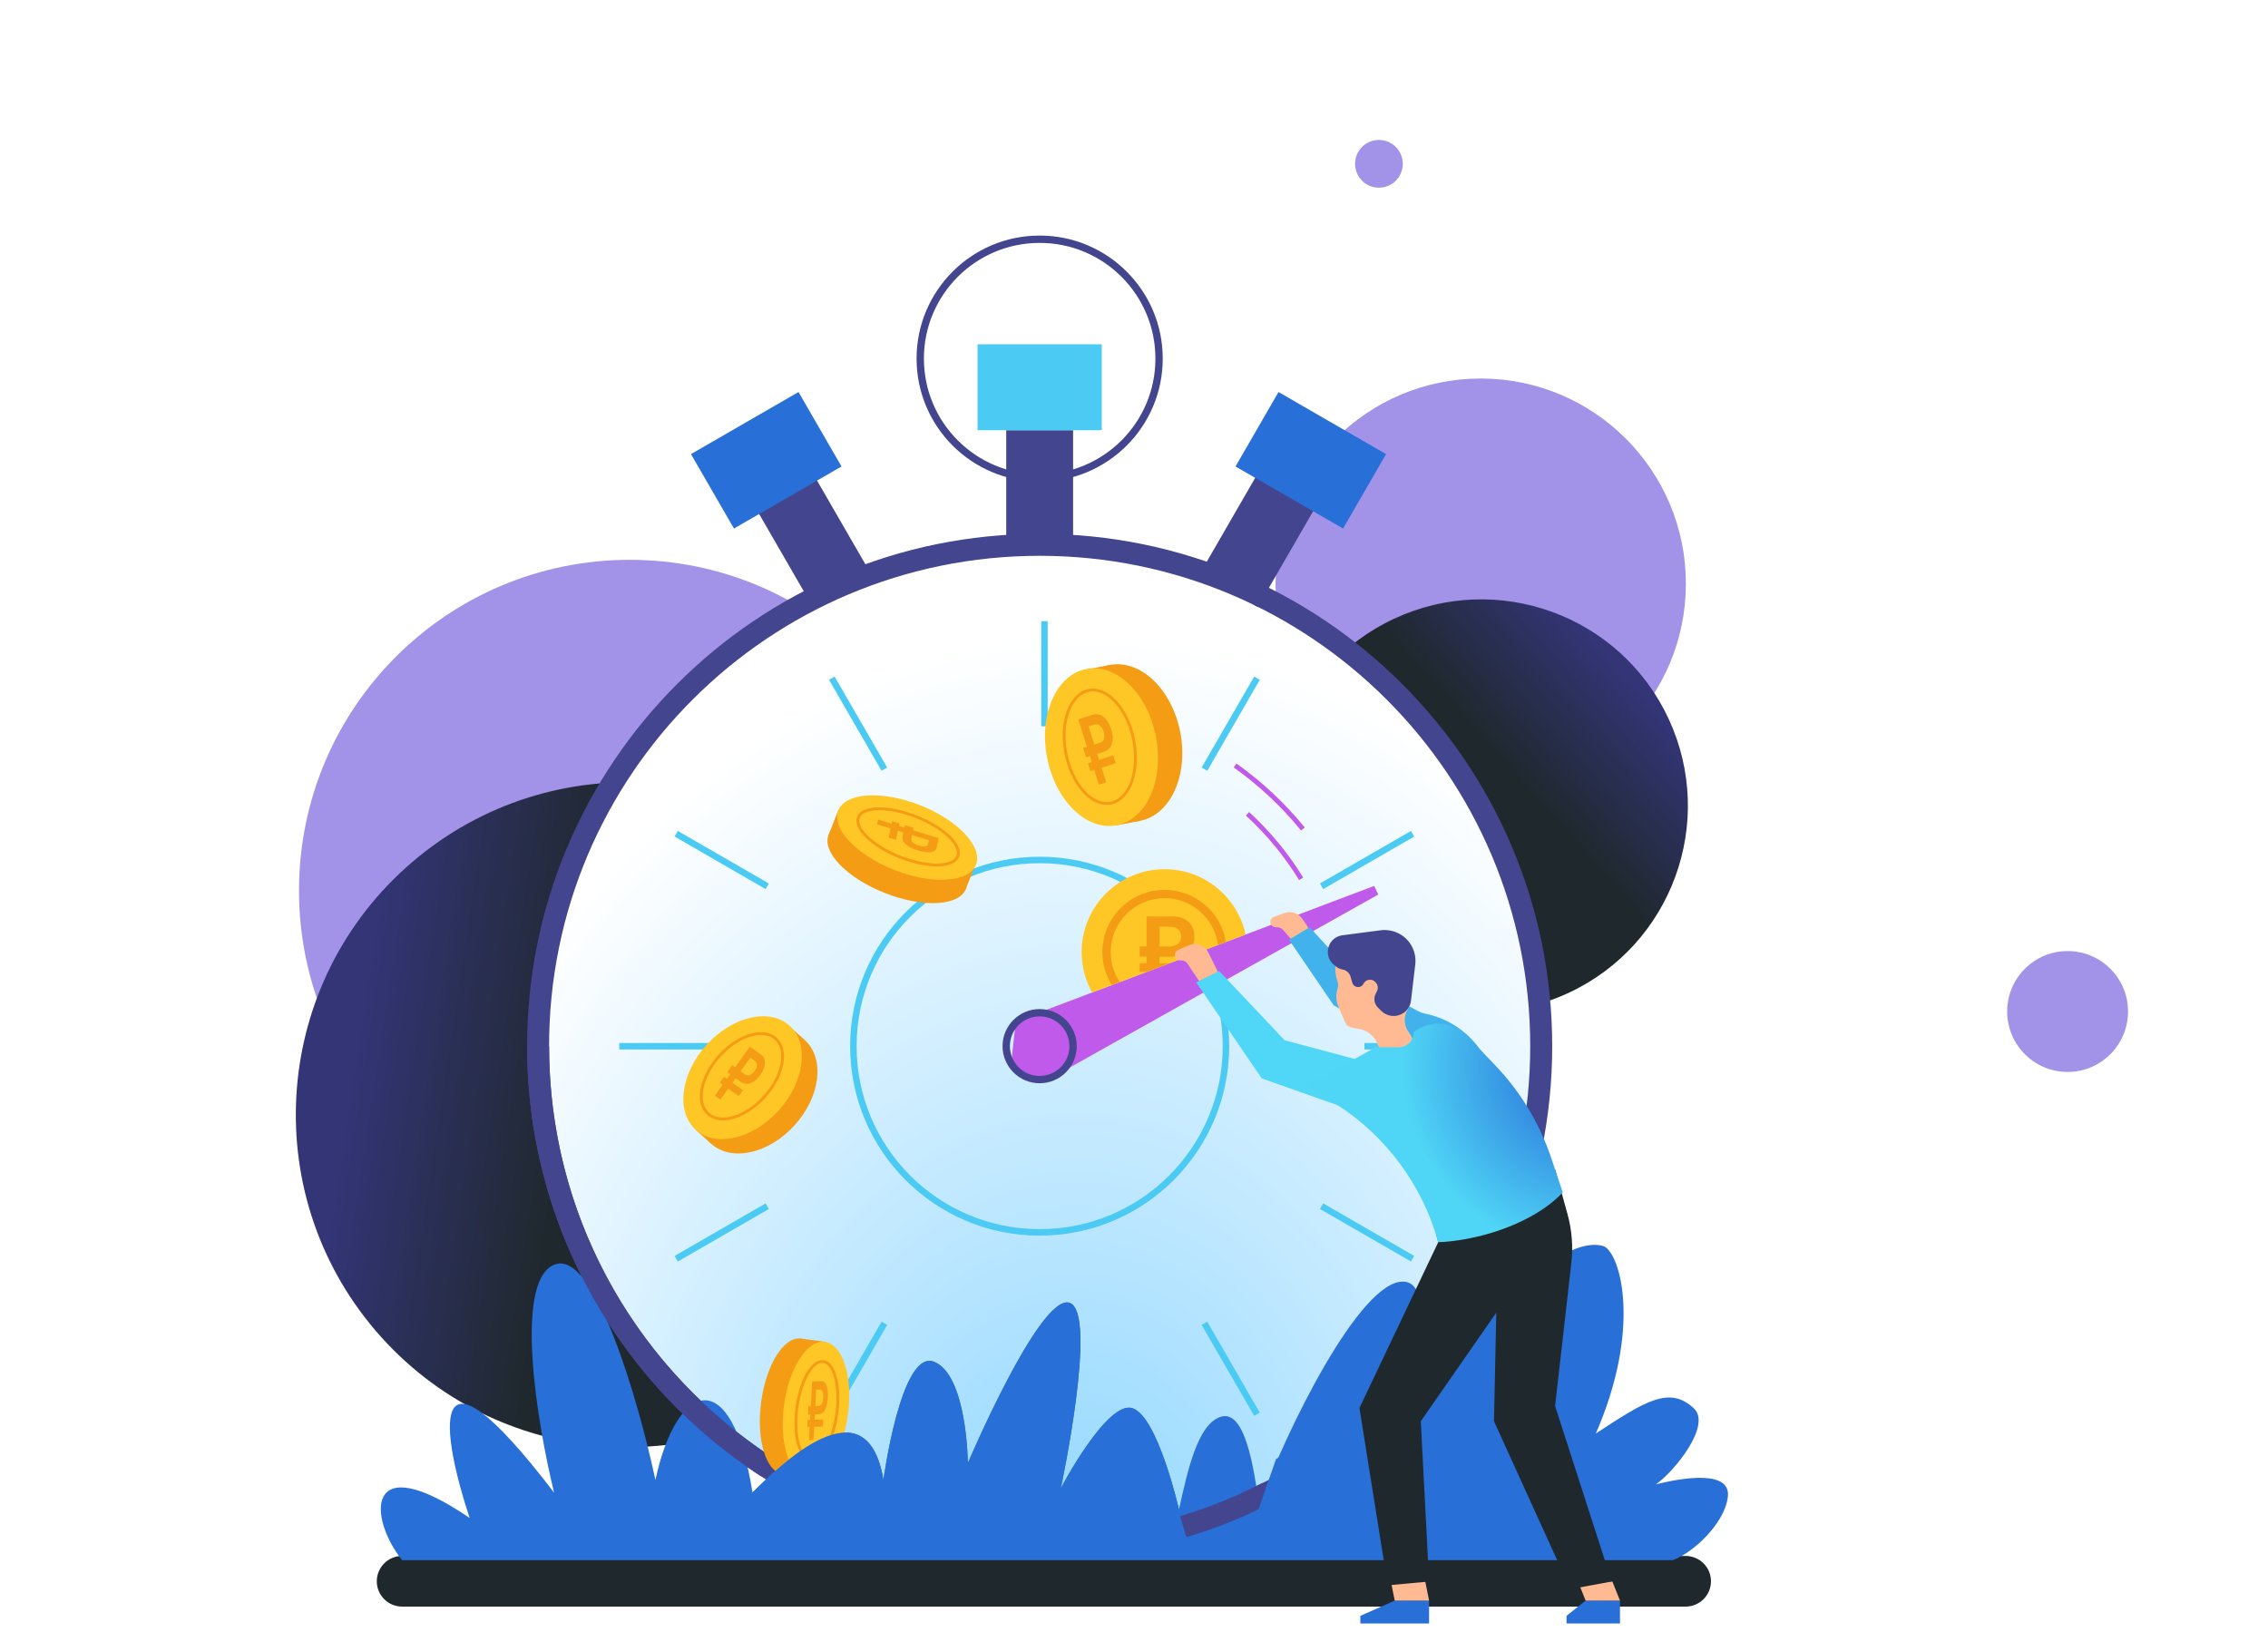 <svg width="713" height="513" viewBox="0 0 713 513" fill="none" xmlns="http://www.w3.org/2000/svg">
<g filter="url(#filter0_d)">
<circle cx="650" cy="318" r="19" fill="#644CDB" fill-opacity="0.6"/>
</g>
<g filter="url(#filter1_d)">
<circle cx="433.5" cy="51.5" r="7.5" fill="#644CDB" fill-opacity="0.6"/>
</g>
<g filter="url(#filter2_d)">
<circle cx="198" cy="350" r="104" fill="#644CDB" fill-opacity="0.6"/>
</g>
<g filter="url(#filter3_d)">
<circle cx="465.5" cy="253.5" r="64.5" fill="#644CDB" fill-opacity="0.6"/>
</g>
<path d="M277.058 282.561C314.559 326.452 309.365 392.421 265.457 429.906C221.549 467.392 155.553 462.201 118.052 418.31C80.551 374.419 85.745 308.451 129.653 270.965C173.561 233.479 239.557 238.671 277.058 282.561Z" fill="url(#paint0_linear)"/>
<path d="M493.136 312.139C460.643 327.285 422.021 313.233 406.87 280.753C391.718 248.273 405.775 209.666 438.268 194.52C470.761 179.375 509.382 193.427 524.537 225.906C539.688 258.386 525.629 296.994 493.136 312.139Z" fill="url(#paint1_linear)"/>
<path d="M326.84 486.514C413.924 486.514 484.519 415.947 484.519 328.898C484.519 241.85 413.924 171.283 326.84 171.283C239.756 171.283 169.161 241.85 169.161 328.898C169.161 415.947 239.756 486.514 326.84 486.514Z" fill="url(#paint2_radial)"/>
<path d="M326.84 486.514C413.924 486.514 484.519 415.947 484.519 328.898C484.519 241.85 413.924 171.283 326.84 171.283C239.756 171.283 169.161 241.85 169.161 328.898C169.161 415.947 239.756 486.514 326.84 486.514Z" stroke="#43468F" stroke-width="6.912"/>
<path d="M326.842 387.443C359.188 387.443 385.409 361.233 385.409 328.9C385.409 296.568 359.188 270.358 326.842 270.358C294.497 270.358 268.276 296.568 268.276 328.9C268.276 361.233 294.497 387.443 326.842 387.443Z" stroke="#4BCBF3" stroke-width="2.037"/>
<path d="M326.842 150.266C347.576 150.266 364.384 133.465 364.384 112.739C364.384 92.013 347.576 75.212 326.842 75.212C306.108 75.212 289.299 92.013 289.299 112.739C289.299 133.465 306.108 150.266 326.842 150.266Z" stroke="#43468F" stroke-width="2.304"/>
<path d="M328.347 195.296V228.32" stroke="#4BCBF3" stroke-width="2.037"/>
<path d="M328.347 429.469V462.493" stroke="#4BCBF3" stroke-width="2.037"/>
<path d="M261.504 213.211L278.023 241.811" stroke="#4BCBF3" stroke-width="2.037"/>
<path d="M378.637 416.012L395.157 444.611" stroke="#4BCBF3" stroke-width="2.037"/>
<path d="M212.583 262.118L241.194 278.63" stroke="#4BCBF3" stroke-width="2.037"/>
<path d="M415.465 379.204L444.076 395.717" stroke="#4BCBF3" stroke-width="2.037"/>
<path d="M212.588 395.72L241.199 379.209" stroke="#4BCBF3" stroke-width="2.037"/>
<path d="M415.47 278.634L444.081 262.121" stroke="#4BCBF3" stroke-width="2.037"/>
<path d="M261.514 444.611L278.033 416.012" stroke="#4BCBF3" stroke-width="2.037"/>
<path d="M378.647 241.81L395.167 213.21" stroke="#4BCBF3" stroke-width="2.037"/>
<path d="M194.681 328.919H227.718" stroke="#4BCBF3" stroke-width="2.037"/>
<path d="M428.948 328.919H461.986" stroke="#4BCBF3" stroke-width="2.037"/>
<path d="M337.355 135.254H316.331V171.28H337.355V135.254Z" fill="#43468F"/>
<path d="M346.363 108.238H307.319V135.258H346.363V108.238Z" fill="#4BCBF3"/>
<path d="M255.743 149.151L237.535 159.659L255.556 190.859L273.763 180.351L255.743 149.151Z" fill="#43468F"/>
<path d="M251.035 123.247L217.222 142.761L230.737 166.161L264.55 146.647L251.035 123.247Z" fill="#286FD8"/>
<path d="M395.22 149.156L413.427 159.664L395.407 190.864L377.2 180.356L395.22 149.156Z" fill="#43468F"/>
<path d="M401.928 123.252L435.742 142.766L422.226 166.166L388.413 146.651L401.928 123.252Z" fill="#286FD8"/>
<path d="M388.272 240.655C396.247 246.308 403.424 253.036 409.597 260.629" stroke="#C05AEB" stroke-width="1.5"/>
<path d="M409.049 276.289C404.383 268.681 398.689 261.803 392.182 255.842" stroke="#C05AEB" stroke-width="1.5"/>
<path d="M529.919 489.167H126.417C122.019 489.167 118.453 492.731 118.453 497.127C118.453 501.524 122.019 505.088 126.417 505.088H529.919C534.318 505.088 537.883 501.524 537.883 497.127C537.883 492.731 534.318 489.167 529.919 489.167Z" fill="#1F282C"/>
<path d="M147.646 477.221C114.468 454.667 115.796 477.221 126.409 490.49H133.045H525.882C532.076 488.278 542.123 479.126 543.184 470.636C544.245 462.143 529.422 464.444 520.571 466.654C526.325 462.675 538.171 448.08 532.519 442.774C524.896 435.616 517.315 440.397 501.674 450.685C516.012 417.885 509.588 394.482 504.281 391.826C488.352 386.521 451.553 428.572 436.951 450.685C449.694 415.66 448.232 402.922 440.982 402.922C427.376 402.922 404.258 449.802 395.853 473.242C394.083 460.859 391.346 443.256 383.913 445.38C376.481 447.501 373.295 462.628 370.641 474.568C370.641 474.568 364.004 445.38 356.04 442.727C348.076 440.072 333.475 467.934 333.475 467.934C333.475 467.934 345.421 412.21 336.13 409.557C326.839 406.904 304.274 459.973 304.274 459.973C304.274 459.973 304.032 432.28 293.656 428.132C283.28 423.983 277.728 465.281 277.728 465.281C272.419 433.44 244.539 461.299 236.575 469.26C229.945 428.131 212.683 434.323 206.047 465.281C200.738 440.515 186.934 392.308 174.191 397.617C161.449 402.922 168.882 447.59 174.191 469.26C132.779 415.128 139.239 452.012 147.646 477.221Z" fill="#286FD8"/>
<path d="M169.161 328.898C169.161 382.393 195.821 429.661 236.585 458.156C238.124 459.233 239.684 460.28 241.263 461.302" stroke="#43468F" stroke-width="6.912"/>
<path d="M398.515 469.26C398.15 469.424 391.148 472.849 390.78 473.013C384.703 475.71 378.42 478.037 371.968 479.96" stroke="#43468F" stroke-width="6.912"/>
<path d="M390.553 489.167L401.171 458.649L414.443 452.017L407.808 486.511L390.553 489.167Z" fill="#286FD8"/>
<path d="M433.289 281.235L432.019 278.514L319.33 321.103L317.827 334.901L328.215 340.149L433.289 281.235Z" fill="#C05AEB"/>
<path d="M326.838 339.404C332.643 339.404 337.35 334.699 337.35 328.896C337.35 323.093 332.643 318.388 326.838 318.388C321.032 318.388 316.326 323.093 316.326 328.896C316.326 334.699 321.032 339.404 326.838 339.404Z" stroke="#43468F" stroke-width="2.304"/>
<path fill-rule="evenodd" clip-rule="evenodd" d="M391.593 293.792L343.348 312.026C341.243 308.266 340.043 303.932 340.043 299.318C340.043 284.926 351.714 273.259 366.113 273.259C378.613 273.259 389.059 282.054 391.593 293.792Z" fill="#FFC726"/>
<path fill-rule="evenodd" clip-rule="evenodd" d="M367.74 302.807L360.443 305.565V305.527H358.292V302.807H360.443V300.751H358.292V297.557H360.443V288.1H368.418C373.037 288.1 375.503 290.63 375.503 294.615C375.503 298.569 372.404 300.783 368.227 300.783H364.525V302.807H367.74ZM364.525 291.326V297.557H367.656C370.125 297.557 371.327 296.165 371.327 294.394C371.327 292.591 370.094 291.326 367.719 291.326H364.525Z" fill="#F59C15"/>
<path d="M385.404 296.131C383.885 286.853 375.824 279.773 366.113 279.773C355.315 279.773 346.56 288.524 346.56 299.318C346.56 303.127 347.651 306.682 349.536 309.687L352.031 308.744C350.223 306.049 349.167 302.807 349.167 299.318C349.167 289.963 356.754 282.379 366.113 282.379C374.711 282.379 381.812 288.78 382.91 297.074L385.404 296.131Z" fill="#F59C15"/>
<path d="M371.041 230.179C368.409 216.648 358.486 207.192 348.876 209.059C339.267 210.926 333.61 223.409 336.241 236.94C338.872 250.472 348.795 259.927 358.405 258.06C368.015 256.193 373.672 243.71 371.041 230.179Z" fill="#F59C15"/>
<path d="M341.38 210.511L350.908 259.512L358.403 258.055L348.874 209.055L341.38 210.511Z" fill="#F59C15"/>
<path d="M363.385 231.565C360.746 217.993 350.949 208.479 341.504 210.314C332.058 212.15 326.541 224.639 329.18 238.211C331.819 251.782 341.615 261.297 351.061 259.461C360.506 257.626 366.024 245.136 363.385 231.565Z" fill="#FFC726"/>
<path d="M356.41 232.694C354.507 222.907 348.19 215.9 342.301 217.045C336.412 218.189 333.181 227.051 335.085 236.838C336.988 246.625 343.305 253.632 349.194 252.488C355.083 251.344 358.314 242.482 356.41 232.694Z" stroke="#F59C15" stroke-width="0.9"/>
<path d="M345.457 246.671L347.762 245.945L346.312 241.348L350.743 239.951L349.959 237.465L345.527 238.861L344.944 237.011L347.034 236.352C349.393 235.609 350.505 233.033 349.366 229.419C348.216 225.776 346.093 223.902 343.485 224.724L338.982 226.143L341.709 234.788L340.494 235.171L341.415 238.091L342.63 237.708L343.223 239.588L342.008 239.971L342.792 242.457L344.007 242.074L345.457 246.671ZM344.014 234.062L342.217 228.366L344.022 227.797C345.362 227.375 346.423 228.312 346.943 229.96C347.454 231.579 347.176 233.065 345.783 233.504L344.014 234.062Z" fill="#F59C15"/>
<path d="M249.865 353.698C257.982 344.687 259.374 332.712 252.974 326.952C246.575 321.192 234.807 323.828 226.69 332.839C218.573 341.85 217.18 353.825 223.58 359.585C229.98 365.345 241.748 362.709 249.865 353.698Z" fill="#F59C15"/>
<path d="M247.986 322.456L218.591 355.089L223.582 359.581L252.977 326.949L247.986 322.456Z" fill="#F59C15"/>
<path d="M244.839 349.059C252.98 340.02 254.48 328.104 248.19 322.442C241.9 316.781 230.2 319.518 222.059 328.556C213.918 337.594 212.417 349.511 218.708 355.172C224.998 360.834 236.697 358.097 244.839 349.059Z" fill="#FFC726"/>
<path d="M240.349 344.755C246.22 338.237 247.8 330.092 243.879 326.562C239.957 323.032 232.018 325.455 226.147 331.973C220.275 338.491 218.695 346.636 222.617 350.166C226.539 353.696 234.477 351.273 240.349 344.755Z" stroke="#F59C15" stroke-width="0.9"/>
<path d="M224.731 344.465L226.462 345.7L228.925 342.247L232.253 344.618L233.585 342.753L230.258 340.381L231.249 338.99L232.819 340.11C234.59 341.371 236.989 340.79 238.926 338.078C240.878 335.341 241.071 332.858 239.112 331.461L235.731 329.05L231.099 335.542L230.186 334.891L228.621 337.085L229.534 337.734L228.527 339.146L227.614 338.495L226.282 340.363L227.194 341.012L224.731 344.465ZM232.829 336.775L235.881 332.498L237.236 333.465C238.243 334.182 238.146 335.425 237.263 336.663C236.396 337.877 235.204 338.468 234.158 337.723L232.829 336.775Z" fill="#F59C15"/>
<path d="M278.2 280.756C290.118 285.449 301.505 284.876 303.633 279.477C305.76 274.078 297.823 265.897 285.905 261.204C273.986 256.511 262.6 257.084 260.472 262.483C258.345 267.882 266.282 276.063 278.2 280.756Z" fill="#F59C15"/>
<path d="M306.731 271.62L263.571 254.626L260.416 262.633L303.576 279.628L306.731 271.62Z" fill="#F59C15"/>
<path d="M281.167 273.506C293.121 278.212 304.609 277.466 306.827 271.839C309.044 266.211 301.151 257.834 289.197 253.127C277.243 248.42 265.755 249.166 263.537 254.794C261.32 260.421 269.213 268.799 281.167 273.506Z" fill="#FFC726"/>
<path d="M282.982 269.446C291.603 272.841 299.713 272.748 301.095 269.24C302.478 265.731 296.61 260.135 287.989 256.741C279.368 253.346 271.259 253.439 269.876 256.947C268.494 260.456 274.362 266.052 282.982 269.446Z" stroke="#F59C15" stroke-width="0.9"/>
<path d="M276.021 257.642L275.704 259.14L279.971 260.451L279.362 263.33L281.67 264.039L282.279 261.16L283.996 261.688L283.709 263.046C283.385 264.578 285.022 266.293 288.377 267.324C291.758 268.363 294.096 268.117 294.455 266.423L295.074 263.497L287.051 261.032L287.218 260.242L284.507 259.409L284.34 260.199L282.596 259.663L282.763 258.873L280.455 258.164L280.288 258.953L276.021 257.642ZM286.734 262.529L292.02 264.154L291.772 265.326C291.588 266.197 290.418 266.319 288.889 265.85C287.386 265.388 286.299 264.584 286.49 263.678L286.734 262.529Z" fill="#F59C15"/>
<path d="M239.27 440.869C237.719 452.64 240.789 462.751 246.125 463.454C251.462 464.156 257.045 455.183 258.595 443.412C260.145 431.642 257.076 421.53 251.739 420.828C246.403 420.126 240.82 429.099 239.27 440.869Z" fill="#F59C15"/>
<path d="M253.894 464.48L259.508 421.854L251.593 420.812L245.979 463.438L253.894 464.48Z" fill="#F59C15"/>
<path d="M246.458 441.91C244.903 453.716 248.152 463.88 253.714 464.612C259.276 465.344 265.046 456.367 266.601 444.561C268.156 432.755 264.907 422.591 259.345 421.859C253.783 421.127 248.013 430.104 246.458 441.91Z" fill="#FFC726"/>
<path d="M250.52 442.633C249.399 451.147 251.301 458.419 254.769 458.876C258.237 459.332 261.957 452.8 263.078 444.286C264.2 435.772 262.298 428.5 258.83 428.044C255.362 427.587 251.642 434.119 250.52 442.633Z" stroke="#F59C15" stroke-width="0.9"/>
<path d="M254.321 452.752L255.74 452.702L255.963 448.569L258.692 448.47L258.813 446.237L256.084 446.334L256.174 444.671L257.461 444.624C258.914 444.572 260.09 442.714 260.265 439.464C260.442 436.189 259.696 434.141 258.09 434.198L255.317 434.297L254.898 442.07L254.149 442.096L254.008 444.723L254.756 444.694L254.664 446.386L253.916 446.412L253.796 448.648L254.544 448.619L254.321 452.752ZM256.317 442.018L256.593 436.898L257.705 436.859C258.53 436.83 258.903 437.854 258.823 439.334C258.744 440.791 258.264 441.948 257.406 441.979L256.317 442.018Z" fill="#F59C15"/>
<path d="M373.3 302.935L376.596 307.876C377.352 309.008 378.715 309.572 380.05 309.305C382.221 308.871 383.384 306.492 382.393 304.512L379.867 299.461C378.731 297.188 376.019 296.195 373.684 297.196L370.412 298.598C369.494 298.991 369.095 300.076 369.544 300.969C369.836 301.557 370.438 301.929 371.095 301.929H371.421C372.177 301.929 372.881 302.306 373.3 302.935Z" fill="#FFBA93"/>
<path d="M403.335 292.336L405.619 294.957C406.591 296.072 408.189 296.405 409.526 295.771C411.367 294.898 411.985 292.585 410.827 290.91L409.378 288.814C408.132 287.015 405.83 286.285 403.775 287.037L400.462 288.251C399.521 288.596 399.091 289.681 399.539 290.576C399.823 291.144 400.405 291.503 401.038 291.503H401.505C402.206 291.503 402.873 291.807 403.335 292.336Z" fill="#FFBA93"/>
<path d="M419.269 316.042L405.217 295.414L411.734 291.505L426.469 307.643L445.922 317.935C446.553 318.268 447.225 318.508 447.924 318.648C454.955 320.054 461.178 324.101 465.312 329.955L473.276 341.233L454.076 336.438L419.269 316.042Z" fill="#42B2EC"/>
<path d="M433.041 328.162L433.93 330.42C435.025 333.197 438.164 334.562 440.943 333.468C444.118 332.217 445.354 328.377 443.505 325.51L442.621 324.139C441.292 322.079 441.266 319.44 442.551 317.353C443.231 316.251 443.557 314.968 443.487 313.675L443.075 305.963C442.702 298.993 436.378 293.876 429.48 294.965L422.686 296.037C421.406 296.239 420.426 297.276 420.296 298.563L419.839 303.044C419.652 304.882 419.858 306.738 420.442 308.49L420.499 308.661C420.734 309.362 420.734 310.12 420.499 310.821C419.892 312.646 419.972 314.632 420.731 316.401L422.9 321.459C423.252 322.282 423.99 322.874 424.871 323.039L427.418 323.517C429.967 323.995 432.089 325.75 433.041 328.162Z" fill="#FFBA93"/>
<path d="M396.661 339.042L376.051 308.841L383.254 305.242L403.864 327.044L430.061 334.036V350.833L396.661 339.042Z" fill="#50D6F7"/>
<path d="M492.477 507.997L498.478 503.197H509.281V510.397H492.477V507.997Z" fill="#286FD8"/>
<path d="M427.66 507.997L438.463 503.197H449.264V510.397H427.66V507.997Z" fill="#286FD8"/>
<path d="M437.264 497.203H448.065L449.267 503.199H438.463L437.264 497.203Z" fill="#FFBA93"/>
<path d="M496.077 497.203H506.88L509.281 503.199H498.478L496.077 497.203Z" fill="#FFBA93"/>
<path d="M425.121 308.943L424.587 307.068C424.263 305.943 423.354 305.084 422.209 304.83L421.753 304.728C421.164 304.597 420.614 304.335 420.142 303.96L419.43 303.397C415.778 300.498 417.405 294.634 422.032 294.031L434.034 292.466C436.13 292.193 438.26 292.612 440.098 293.661C443.479 295.591 445.377 299.353 444.921 303.217L443.583 314.557C443.385 316.249 442.413 317.752 440.95 318.629C438.787 319.928 436.013 319.586 434.23 317.802L433.163 316.737C432.029 315.604 431.748 313.873 432.465 312.44L432.887 311.597C433.351 310.668 433.171 309.545 432.436 308.81L432.303 308.679C431.203 307.578 429.347 307.879 428.651 309.271C427.874 310.821 425.598 310.609 425.121 308.943Z" fill="#43468F"/>
<path d="M436.274 498.402L427.376 442.641L452.145 390.524L449.272 378.797L488.879 367.631L492.755 381.583C494.158 386.63 494.575 391.902 493.983 397.106L488.879 442.016L506.674 497.203L493.678 499.603L469.674 446.813L470.393 412.674L446.66 446.813L449.272 497.203L436.274 498.402Z" fill="#1F282C"/>
<path d="M470.031 334.893L461.264 325.73C456.814 321.08 449.577 320.525 444.47 324.441C444.47 327.091 442.319 329.24 439.668 329.24H432.467L410.864 341.238L420.29 347.294C435.862 357.301 447.199 372.691 452.142 390.523C452.142 390.523 462.473 390.427 474.476 385.627C486.478 380.83 491.277 374.831 491.277 374.831L487.68 364.102C484.02 353.186 477.992 343.211 470.031 334.893Z" fill="url(#paint3_radial)"/>
<path d="M277.728 465.284C272.419 433.44 244.539 461.302 236.575 469.263C347.864 481.73 370.639 496.062 370.639 474.571C370.639 474.571 364.004 445.38 356.04 442.727C348.076 440.074 333.475 467.937 333.475 467.937C333.475 467.937 345.421 412.212 336.13 409.56C326.839 406.904 304.274 459.976 304.274 459.976C304.274 459.976 304.032 432.283 293.656 428.134C283.28 423.986 277.728 465.284 277.728 465.284Z" fill="#286FD8"/>
<defs>
<filter id="filter0_d" x="587" y="255" width="126" height="126" filterUnits="userSpaceOnUse" color-interpolation-filters="sRGB">
<feFlood flood-opacity="0" result="BackgroundImageFix"/>
<feColorMatrix in="SourceAlpha" type="matrix" values="0 0 0 0 0 0 0 0 0 0 0 0 0 0 0 0 0 0 127 0"/>
<feOffset/>
<feGaussianBlur stdDeviation="22"/>
<feColorMatrix type="matrix" values="0 0 0 0 0.396 0 0 0 0 0.302 0 0 0 0 0.863 0 0 0 1 0"/>
<feBlend mode="normal" in2="BackgroundImageFix" result="effect1_dropShadow"/>
<feBlend mode="normal" in="SourceGraphic" in2="effect1_dropShadow" result="shape"/>
</filter>
<filter id="filter1_d" x="382" y="0" width="103" height="103" filterUnits="userSpaceOnUse" color-interpolation-filters="sRGB">
<feFlood flood-opacity="0" result="BackgroundImageFix"/>
<feColorMatrix in="SourceAlpha" type="matrix" values="0 0 0 0 0 0 0 0 0 0 0 0 0 0 0 0 0 0 127 0"/>
<feOffset/>
<feGaussianBlur stdDeviation="22"/>
<feColorMatrix type="matrix" values="0 0 0 0 0.396 0 0 0 0 0.302 0 0 0 0 0.863 0 0 0 1 0"/>
<feBlend mode="normal" in2="BackgroundImageFix" result="effect1_dropShadow"/>
<feBlend mode="normal" in="SourceGraphic" in2="effect1_dropShadow" result="shape"/>
</filter>
<filter id="filter2_d" x="0" y="82" width="396" height="396" filterUnits="userSpaceOnUse" color-interpolation-filters="sRGB">
<feFlood flood-opacity="0" result="BackgroundImageFix"/>
<feColorMatrix in="SourceAlpha" type="matrix" values="0 0 0 0 0 0 0 0 0 0 0 0 0 0 0 0 0 0 127 0"/>
<feOffset dy="-70"/>
<feGaussianBlur stdDeviation="47"/>
<feColorMatrix type="matrix" values="0 0 0 0 0.396 0 0 0 0 0.302 0 0 0 0 0.863 0 0 0 0.22 0"/>
<feBlend mode="normal" in2="BackgroundImageFix" result="effect1_dropShadow"/>
<feBlend mode="normal" in="SourceGraphic" in2="effect1_dropShadow" result="shape"/>
</filter>
<filter id="filter3_d" x="307" y="25" width="317" height="317" filterUnits="userSpaceOnUse" color-interpolation-filters="sRGB">
<feFlood flood-opacity="0" result="BackgroundImageFix"/>
<feColorMatrix in="SourceAlpha" type="matrix" values="0 0 0 0 0 0 0 0 0 0 0 0 0 0 0 0 0 0 127 0"/>
<feOffset dy="-70"/>
<feGaussianBlur stdDeviation="47"/>
<feColorMatrix type="matrix" values="0 0 0 0 0.396 0 0 0 0 0.302 0 0 0 0 0.863 0 0 0 0.22 0"/>
<feBlend mode="normal" in2="BackgroundImageFix" result="effect1_dropShadow"/>
<feBlend mode="normal" in="SourceGraphic" in2="effect1_dropShadow" result="shape"/>
</filter>
<linearGradient id="paint0_linear" x1="115.034" y1="303.874" x2="196.66" y2="316.266" gradientUnits="userSpaceOnUse">
<stop stop-color="#333577"/>
<stop offset="0.854" stop-color="#1F282C"/>
</linearGradient>
<linearGradient id="paint1_linear" x1="513.786" y1="214.86" x2="471.709" y2="252.429" gradientUnits="userSpaceOnUse">
<stop stop-color="#333577"/>
<stop offset="0.854" stop-color="#1F282C"/>
</linearGradient>
<radialGradient id="paint2_radial" cx="0" cy="0" r="1" gradientUnits="userSpaceOnUse" gradientTransform="translate(336.133 498.668) rotate(-87.249) scale(298.718 227.004)">
<stop stop-color="#8ED6FF"/>
<stop offset="1" stop-color="white"/>
</radialGradient>
<radialGradient id="paint3_radial" cx="0" cy="0" r="1" gradientUnits="userSpaceOnUse" gradientTransform="translate(501.674 334.497) rotate(154.449) scale(66.459 65.666)">
<stop offset="0.131" stop-color="#286FD8"/>
<stop offset="0.914" stop-color="#4FD5F6"/>
</radialGradient>
</defs>
</svg>
